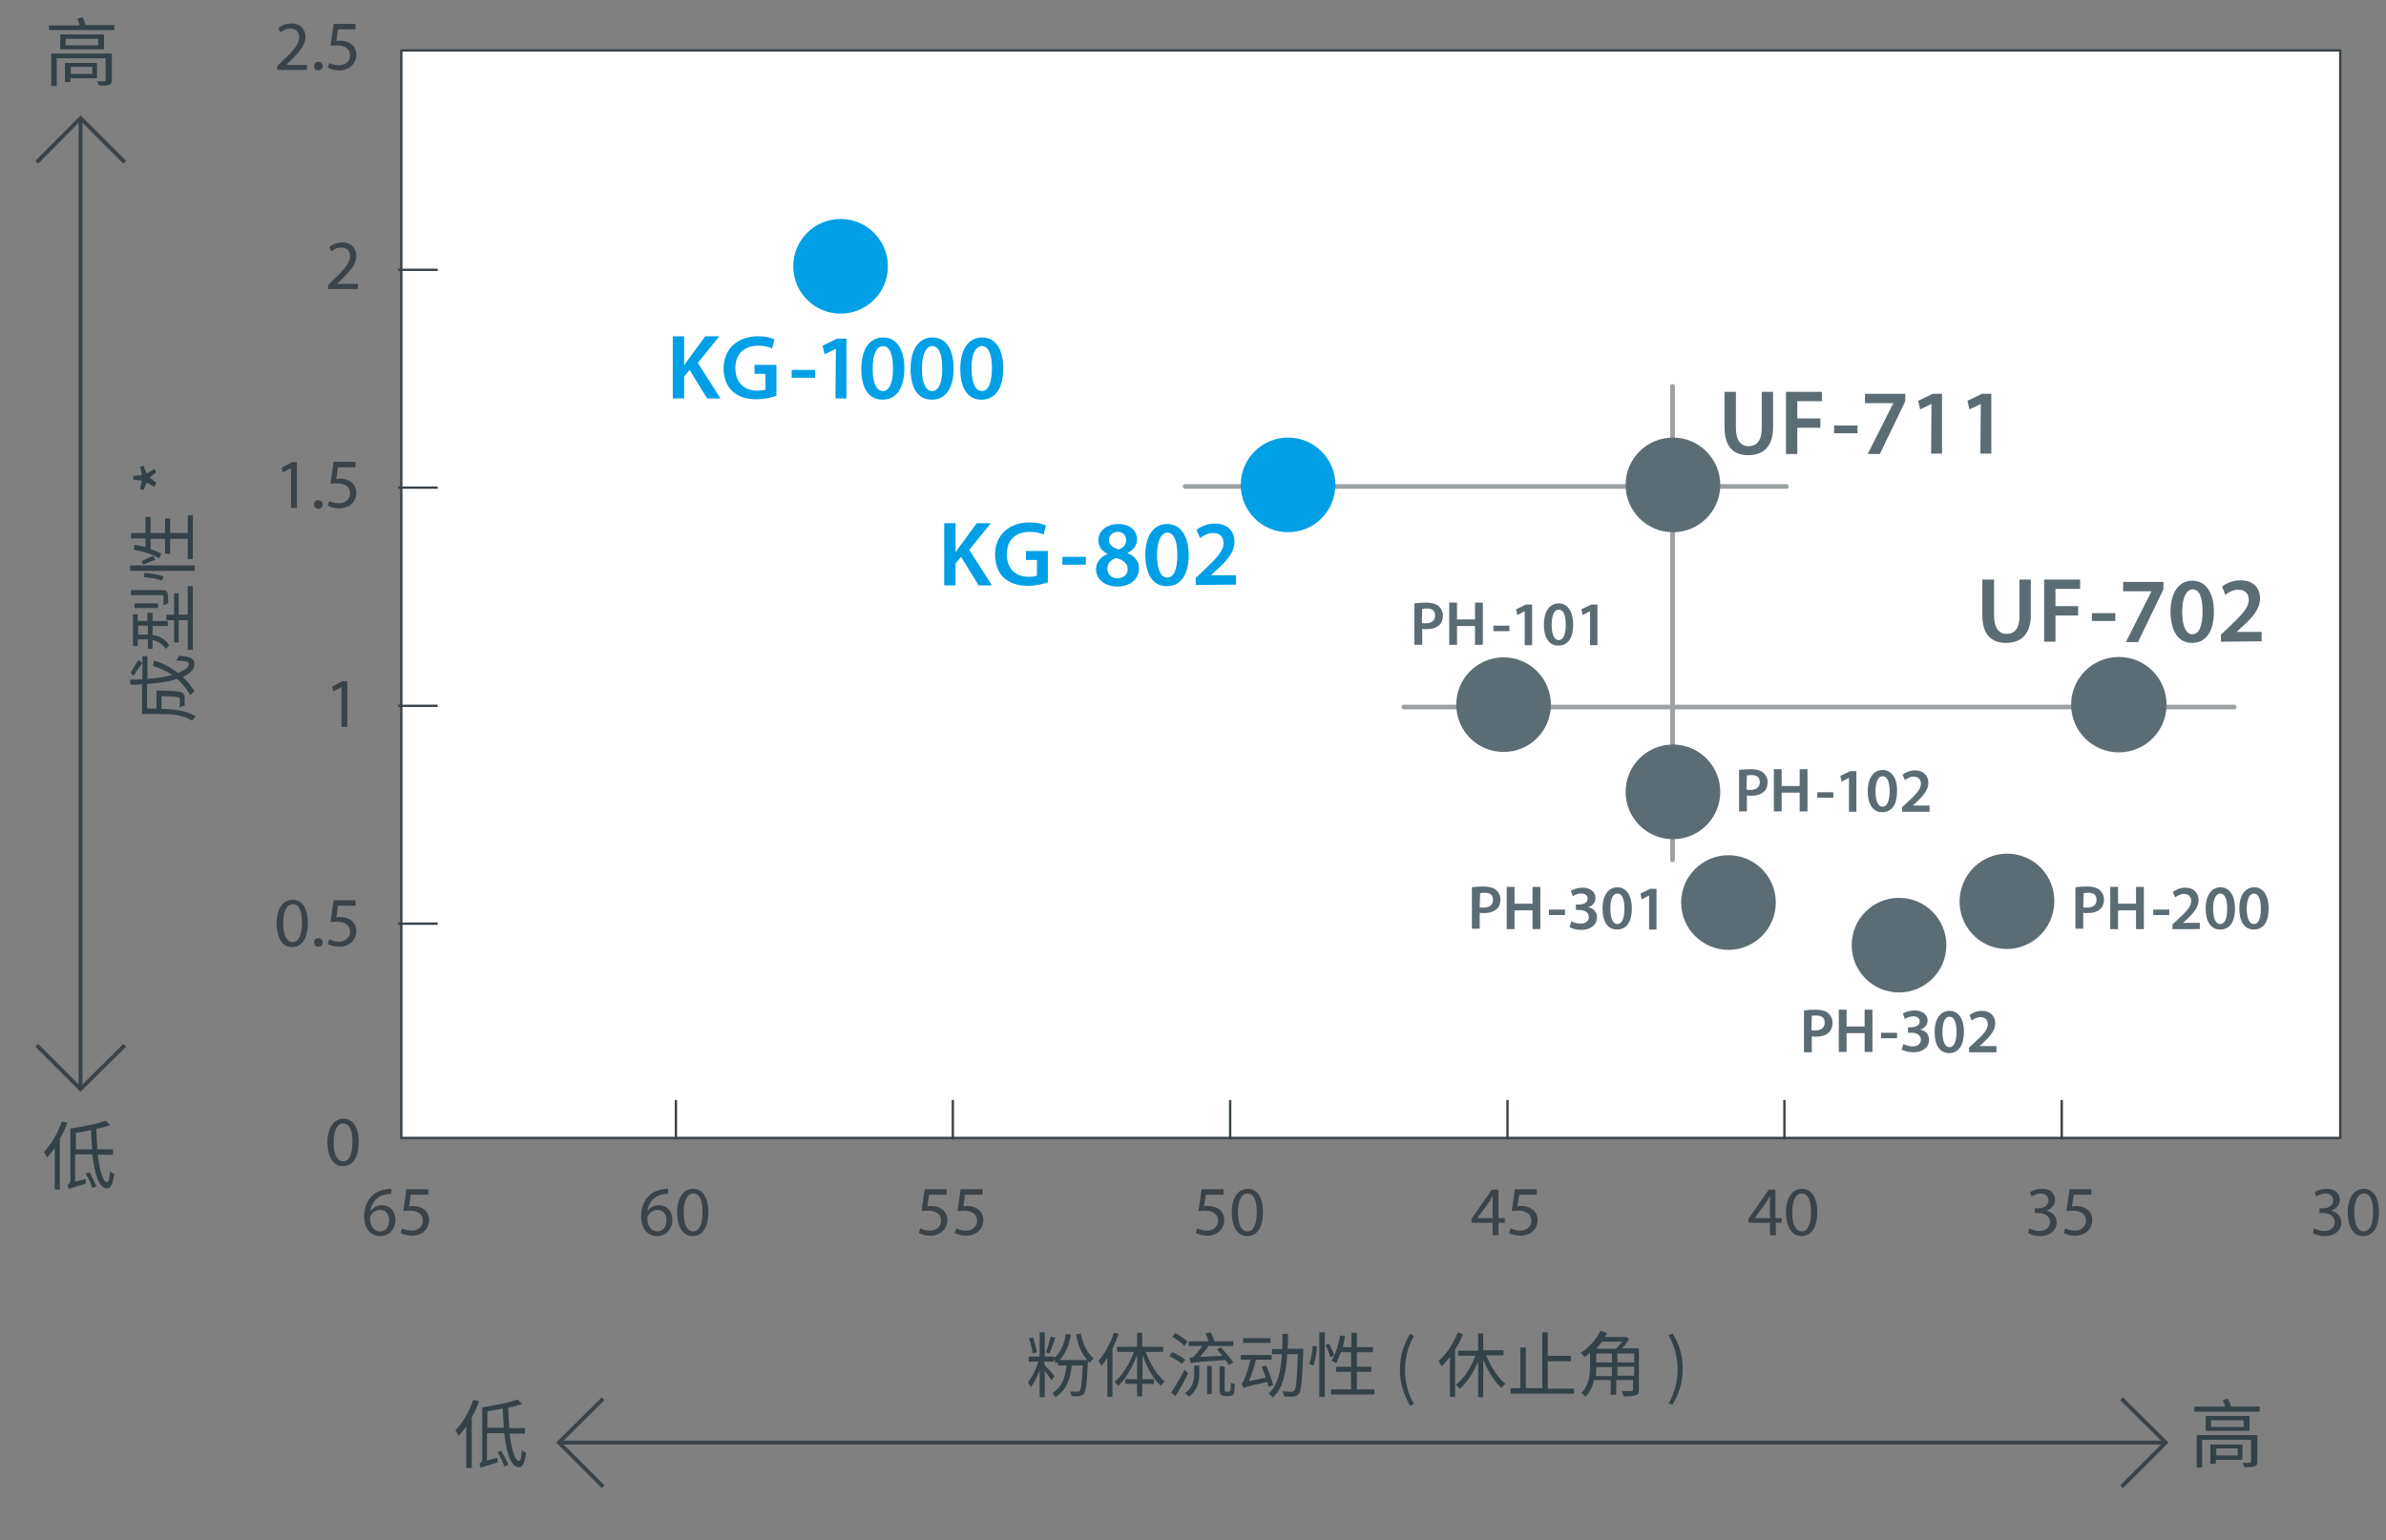 <?xml version="1.0" encoding="utf-8"?>
<!-- Generator: Adobe Illustrator 27.9.0, SVG Export Plug-In . SVG Version: 6.00 Build 0)  -->
<svg version="1.1" id="_レイヤー_2" xmlns="http://www.w3.org/2000/svg" xmlns:xlink="http://www.w3.org/1999/xlink" x="0px"
	 y="0px" viewBox="0 0 610 393.9" style="enable-background:new 0 0 610 393.9;" xml:space="preserve">
<rect x="0" y="0" width="610" height="393.9" fill="#808080" stroke="none"/>
<style type="text/css">
	.st0{fill:#FFFFFF;}
	.st1{fill:#3A434A;}
	.st2{fill:none;stroke:#3A434A;stroke-width:0.6;stroke-miterlimit:10;}
	.st3{fill:none;stroke:#3A434A;stroke-miterlimit:10;}
	.st4{fill:#5C6C74;}
	.st5{fill:#009FE6;}
	.st6{fill:none;stroke:#9CA1A4;stroke-width:1.2;stroke-linecap:round;stroke-miterlimit:10;stroke-dasharray:0,0,0,0,0,0;}
	.st7{fill:none;}
	.st8{enable-background:new    ;}
	.st9{fill:#334149;}
</style>
<g id="_レイヤー_2-2">
	<g id="_レイヤー_1-2">
		<rect x="102.6" y="12.9" class="st0" width="495.7" height="278.1"/>
		<g>
			<g>
				<path class="st1" d="M70.9,17.9v-1l1.2-1.2c3-2.8,4.3-4.4,4.4-6.1c0-1.2-0.6-2.3-2.3-2.3c-1.1,0-1.9,0.5-2.5,1l-0.5-1.1
					C72,6.5,73.2,6,74.5,6c2.5,0,3.6,1.7,3.6,3.4c0,2.2-1.6,3.9-4,6.3l-0.9,0.9l0,0h5.3v1.3H70.9L70.9,17.9z"/>
				<path class="st1" d="M80.3,16.9c0-0.7,0.4-1.1,1.1-1.1s1.1,0.5,1.1,1.1S82,18,81.4,18C80.7,18,80.3,17.6,80.3,16.9z"/>
				<path class="st1" d="M90.9,7.5h-4.5l-0.4,3c0.3,0,0.5-0.1,0.9-0.1c0.9,0,1.8,0.2,2.5,0.6c0.9,0.5,1.7,1.5,1.7,3
					c0,2.3-1.8,4-4.4,4c-1.3,0-2.4-0.4-2.9-0.7l0.4-1.2c0.5,0.3,1.4,0.6,2.5,0.6c1.5,0,2.8-1,2.8-2.5s-1-2.6-3.4-2.6
					c-0.7,0-1.2,0.1-1.6,0.1l0.8-5.6h5.6V7.5L90.9,7.5z"/>
				<path class="st1" d="M83.9,73.9v-1l1.2-1.2c3-2.8,4.3-4.4,4.4-6.1c0-1.2-0.6-2.3-2.3-2.3c-1.1,0-1.9,0.5-2.5,1l-0.5-1.1
					c0.8-0.7,2-1.2,3.3-1.2c2.5,0,3.6,1.7,3.6,3.4c0,2.2-1.6,3.9-4,6.3l-0.9,0.9l0,0h5.3v1.3L83.9,73.9L83.9,73.9z"/>
				<path class="st1" d="M74.4,119.7L74.4,119.7l-2.1,1.1l-0.3-1.2l2.6-1.4h1.3v11.7h-1.5V119.7L74.4,119.7z"/>
				<path class="st1" d="M80.3,129c0-0.7,0.4-1.1,1.1-1.1s1.1,0.5,1.1,1.1s-0.4,1.1-1.1,1.1C80.7,130.1,80.3,129.6,80.3,129z"/>
				<path class="st1" d="M90.9,119.5h-4.5l-0.4,3c0.3,0,0.5-0.1,0.9-0.1c0.9,0,1.8,0.2,2.5,0.6c0.9,0.5,1.7,1.5,1.7,3
					c0,2.3-1.8,4-4.4,4c-1.3,0-2.4-0.4-2.9-0.7l0.4-1.2c0.5,0.3,1.4,0.6,2.5,0.6c1.5,0,2.8-1,2.8-2.5s-1-2.6-3.4-2.6
					c-0.7,0-1.2,0.1-1.6,0.1l0.8-5.6h5.6V119.5L90.9,119.5z"/>
				<path class="st1" d="M87.3,175.7L87.3,175.7l-2.1,1.1l-0.3-1.2l2.6-1.4h1.3v11.7h-1.5V175.7L87.3,175.7z"/>
				<path class="st1" d="M78.7,236c0,4-1.5,6.2-4.1,6.2c-2.3,0-3.8-2.1-3.9-6c0-3.9,1.7-6.1,4.1-6.1S78.7,232.2,78.7,236z
					 M72.4,236.1c0,3,0.9,4.8,2.4,4.8c1.6,0,2.4-1.9,2.4-4.9s-0.7-4.8-2.4-4.8C73.4,231.3,72.4,232.9,72.4,236.1z"/>
				<path class="st1" d="M80.3,241c0-0.7,0.4-1.1,1.1-1.1s1.1,0.5,1.1,1.1s-0.4,1.1-1.1,1.1C80.7,242.1,80.3,241.6,80.3,241z"/>
				<path class="st1" d="M90.9,231.6h-4.5l-0.4,3c0.3,0,0.5-0.1,0.9-0.1c0.9,0,1.8,0.2,2.5,0.6c0.9,0.5,1.7,1.5,1.7,3
					c0,2.3-1.8,4-4.4,4c-1.3,0-2.4-0.4-2.9-0.7l0.4-1.2c0.5,0.3,1.4,0.6,2.5,0.6c1.5,0,2.8-1,2.8-2.5s-1-2.6-3.4-2.6
					c-0.7,0-1.2,0.1-1.6,0.1l0.8-5.6h5.6V231.6L90.9,231.6z"/>
				<path class="st1" d="M91.7,292c0,4-1.5,6.2-4.1,6.2c-2.3,0-3.8-2.1-3.9-6c0-3.9,1.7-6.1,4.1-6.1S91.7,288.3,91.7,292z
					 M85.3,292.2c0,3,0.9,4.8,2.4,4.8c1.6,0,2.4-1.9,2.4-4.9s-0.7-4.8-2.4-4.8C86.3,287.3,85.3,289,85.3,292.2z"/>
			</g>
			<g>
				<path class="st1" d="M100,305.3c-0.3,0-0.7,0-1.2,0.1c-2.5,0.4-3.8,2.2-4.1,4.2h0.1c0.6-0.7,1.5-1.4,2.8-1.4
					c2.1,0,3.5,1.5,3.5,3.8c0,2.1-1.5,4.1-3.9,4.1s-4.1-1.9-4.1-5c0-2.3,0.8-4.1,2-5.3c1-1,2.3-1.5,3.8-1.7c0.5-0.1,0.9-0.1,1.2-0.1
					L100,305.3L100,305.3z M99.5,312.1c0-1.7-0.9-2.7-2.4-2.7c-0.9,0-1.8,0.6-2.3,1.4c-0.1,0.2-0.2,0.4-0.2,0.7
					c0,1.9,0.9,3.4,2.6,3.4C98.6,314.9,99.5,313.7,99.5,312.1L99.5,312.1z"/>
				<path class="st1" d="M109.5,305.5H105l-0.4,3c0.3,0,0.5-0.1,0.9-0.1c0.9,0,1.8,0.2,2.5,0.6c0.9,0.5,1.7,1.5,1.7,3
					c0,2.3-1.8,4-4.4,4c-1.3,0-2.4-0.4-2.9-0.7l0.4-1.2c0.5,0.3,1.4,0.6,2.5,0.6c1.5,0,2.8-1,2.8-2.5s-1-2.6-3.4-2.6
					c-0.7,0-1.2,0.1-1.6,0.1l0.8-5.6h5.6V305.5L109.5,305.5z"/>
			</g>
			<g>
				<path class="st1" d="M170.8,305.3c-0.3,0-0.7,0-1.2,0.1c-2.5,0.4-3.8,2.2-4.1,4.2h0.1c0.6-0.7,1.5-1.4,2.8-1.4
					c2.1,0,3.5,1.5,3.5,3.8c0,2.1-1.5,4.1-3.9,4.1s-4.1-1.9-4.1-5c0-2.3,0.8-4.1,2-5.3c1-1,2.3-1.5,3.8-1.7c0.5-0.1,0.9-0.1,1.1-0.1
					L170.8,305.3L170.8,305.3z M170.4,312.1c0-1.7-0.9-2.7-2.4-2.7c-0.9,0-1.8,0.6-2.3,1.4c-0.1,0.2-0.2,0.4-0.2,0.7
					c0,1.9,0.9,3.4,2.6,3.4C169.5,314.9,170.4,313.7,170.4,312.1L170.4,312.1z"/>
				<path class="st1" d="M181.1,309.9c0,4-1.5,6.2-4.1,6.2c-2.3,0-3.8-2.1-3.9-6c0-3.9,1.7-6.1,4.1-6.1S181.1,306.2,181.1,309.9z
					 M174.8,310.1c0,3,0.9,4.8,2.4,4.8c1.6,0,2.4-1.9,2.4-4.9s-0.7-4.8-2.4-4.8C175.8,305.2,174.8,306.9,174.8,310.1z"/>
			</g>
			<g>
				<path class="st1" d="M242,305.5h-4.5l-0.4,3c0.3,0,0.5-0.1,0.9-0.1c0.9,0,1.8,0.2,2.5,0.6c0.9,0.5,1.7,1.5,1.7,3
					c0,2.3-1.8,4-4.4,4c-1.3,0-2.4-0.4-2.9-0.7l0.4-1.2c0.5,0.3,1.4,0.6,2.5,0.6c1.5,0,2.8-1,2.8-2.5s-1-2.6-3.4-2.6
					c-0.7,0-1.2,0.1-1.6,0.1l0.8-5.6h5.6L242,305.5L242,305.5z"/>
				<path class="st1" d="M251.2,305.5h-4.5l-0.4,3c0.3,0,0.5-0.1,0.9-0.1c0.9,0,1.8,0.2,2.5,0.6c0.9,0.5,1.7,1.5,1.7,3
					c0,2.3-1.8,4-4.4,4c-1.3,0-2.4-0.4-2.9-0.7l0.4-1.2c0.5,0.3,1.4,0.6,2.5,0.6c1.5,0,2.8-1,2.8-2.5s-1-2.6-3.4-2.6
					c-0.7,0-1.2,0.1-1.6,0.1l0.8-5.6h5.6L251.2,305.5L251.2,305.5z"/>
			</g>
			<g>
				<path class="st1" d="M312.8,305.5h-4.5l-0.5,3c0.3,0,0.5-0.1,1-0.1c0.9,0,1.8,0.2,2.5,0.6c0.9,0.5,1.7,1.5,1.7,3
					c0,2.3-1.8,4-4.4,4c-1.3,0-2.4-0.4-2.9-0.7l0.4-1.2c0.5,0.3,1.4,0.6,2.5,0.6c1.5,0,2.8-1,2.8-2.5s-1-2.6-3.4-2.6
					c-0.7,0-1.2,0.1-1.6,0.1l0.8-5.6h5.6V305.5L312.8,305.5z"/>
				<path class="st1" d="M322.9,309.9c0,4-1.5,6.2-4.1,6.2c-2.3,0-3.8-2.1-3.9-6c0-3.9,1.7-6.1,4.1-6.1S322.9,306.2,322.9,309.9z
					 M316.5,310.1c0,3,0.9,4.8,2.4,4.8c1.6,0,2.4-1.9,2.4-4.9s-0.7-4.8-2.4-4.8C317.5,305.2,316.5,306.9,316.5,310.1L316.5,310.1z"
					/>
			</g>
			<g>
				<path class="st1" d="M381.6,315.9v-3.2h-5.4v-1l5.2-7.5h1.7v7.3h1.6v1.2h-1.6v3.2H381.6L381.6,315.9z M381.6,311.5v-3.9
					c0-0.6,0-1.2,0-1.8l0,0c-0.4,0.7-0.6,1.2-1,1.7l-2.9,4l0,0L381.6,311.5L381.6,311.5z"/>
				<path class="st1" d="M392.9,305.5h-4.5l-0.5,3c0.3,0,0.5-0.1,1-0.1c0.9,0,1.8,0.2,2.5,0.6c0.9,0.5,1.7,1.5,1.7,3
					c0,2.3-1.8,4-4.4,4c-1.3,0-2.4-0.4-2.9-0.7l0.4-1.2c0.5,0.3,1.4,0.6,2.5,0.6c1.5,0,2.8-1,2.8-2.5s-1-2.6-3.4-2.6
					c-0.7,0-1.2,0.1-1.6,0.1l0.8-5.6h5.6V305.5L392.9,305.5z"/>
			</g>
			<g>
				<path class="st1" d="M452.5,315.9v-3.2H447v-1l5.2-7.5h1.7v7.3h1.6v1.2H454v3.2H452.5L452.5,315.9z M452.5,311.5v-3.9
					c0-0.6,0-1.2,0-1.8l0,0c-0.4,0.7-0.6,1.2-1,1.7l-2.9,4l0,0L452.5,311.5L452.5,311.5z"/>
				<path class="st1" d="M464.6,309.9c0,4-1.5,6.2-4.1,6.2c-2.3,0-3.8-2.1-3.9-6c0-3.9,1.7-6.1,4.1-6.1S464.6,306.2,464.6,309.9z
					 M458.2,310.1c0,3,0.9,4.8,2.4,4.8c1.6,0,2.4-1.9,2.4-4.9s-0.7-4.8-2.4-4.8C459.2,305.2,458.2,306.9,458.2,310.1z"/>
			</g>
			<g>
				<path class="st1" d="M518.8,314.1c0.5,0.3,1.5,0.7,2.6,0.7c2,0,2.7-1.3,2.7-2.3c0-1.6-1.5-2.3-3-2.3h-0.9V309h0.9
					c1.2,0,2.6-0.6,2.6-2c0-0.9-0.6-1.8-2-1.8c-0.9,0-1.8,0.4-2.3,0.8l-0.4-1.1c0.6-0.5,1.8-0.9,3.1-0.9c2.3,0,3.3,1.4,3.3,2.8
					c0,1.2-0.7,2.2-2.2,2.8l0,0c1.4,0.3,2.6,1.4,2.6,3c0,1.9-1.5,3.5-4.3,3.5c-1.3,0-2.5-0.4-3-0.8L518.8,314.1L518.8,314.1z"/>
				<path class="st1" d="M534.7,305.5h-4.5l-0.5,3c0.3,0,0.5-0.1,1-0.1c0.9,0,1.8,0.2,2.5,0.6c0.9,0.5,1.7,1.5,1.7,3
					c0,2.3-1.8,4-4.4,4c-1.3,0-2.4-0.4-2.9-0.7l0.4-1.2c0.5,0.3,1.4,0.6,2.5,0.6c1.5,0,2.8-1,2.8-2.5s-1-2.6-3.4-2.6
					c-0.7,0-1.2,0.1-1.6,0.1l0.8-5.6h5.6L534.7,305.5L534.7,305.5z"/>
			</g>
			<g>
				<path class="st1" d="M591.6,314.1c0.5,0.3,1.5,0.7,2.6,0.7c2,0,2.7-1.3,2.7-2.3c0-1.6-1.5-2.3-3-2.3H593V309h0.9
					c1.2,0,2.6-0.6,2.6-2c0-0.9-0.6-1.8-2-1.8c-0.9,0-1.8,0.4-2.3,0.8l-0.4-1.1c0.6-0.5,1.8-0.9,3.1-0.9c2.3,0,3.3,1.4,3.3,2.8
					c0,1.2-0.7,2.2-2.2,2.8l0,0c1.4,0.3,2.6,1.4,2.6,3c0,1.9-1.5,3.5-4.3,3.5c-1.3,0-2.5-0.4-3-0.8L591.6,314.1L591.6,314.1z"/>
				<path class="st1" d="M608.2,309.9c0,4-1.5,6.2-4.1,6.2c-2.3,0-3.8-2.1-3.9-6c0-3.9,1.7-6.1,4.1-6.1S608.2,306.2,608.2,309.9z
					 M601.9,310.1c0,3,0.9,4.8,2.4,4.8c1.6,0,2.4-1.9,2.4-4.9s-0.7-4.8-2.4-4.8C602.9,305.2,601.9,306.9,601.9,310.1z"/>
			</g>
		</g>
		<line class="st2" x1="101.8" y1="69" x2="111.9" y2="69"/>
		<line class="st2" x1="101.8" y1="124.7" x2="111.9" y2="124.7"/>
		<line class="st2" x1="101.8" y1="180.5" x2="111.9" y2="180.5"/>
		<line class="st2" x1="101.8" y1="236.2" x2="111.9" y2="236.2"/>
		<line class="st2" x1="172.8" y1="291.4" x2="172.8" y2="281.3"/>
		<line class="st2" x1="243.6" y1="291.4" x2="243.6" y2="281.3"/>
		<line class="st2" x1="314.5" y1="291.4" x2="314.5" y2="281.3"/>
		<line class="st2" x1="385.4" y1="291.4" x2="385.4" y2="281.3"/>
		<line class="st2" x1="456.2" y1="291.4" x2="456.2" y2="281.3"/>
		<line class="st2" x1="527.1" y1="291.4" x2="527.1" y2="281.3"/>
		<polyline class="st3" points="154.2,380.2 142.9,368.9 154.2,357.7 		"/>
		<polyline class="st3" points="542.4,380.2 553.7,368.9 542.4,357.7 		"/>
		<line class="st3" x1="143.1" y1="368.9" x2="553.1" y2="368.9"/>
		<polyline class="st3" points="31.9,267.3 20.6,278.5 9.4,267.3 		"/>
		<polyline class="st3" points="31.9,41.5 20.6,30.2 9.4,41.5 		"/>
		<line class="st3" x1="20.6" y1="278.3" x2="20.6" y2="30.8"/>
		<g>
			<path class="st4" d="M361.6,154.3c0.7-0.1,1.7-0.2,3-0.2c1.4,0,2.5,0.3,3.2,0.9c0.6,0.5,1.1,1.4,1.1,2.4s-0.3,1.9-0.9,2.4
				c-0.8,0.8-2,1.1-3.4,1.1c-0.4,0-0.7,0-1-0.1v4.1h-2L361.6,154.3L361.6,154.3z M363.5,159.3c0.2,0.1,0.6,0.1,1,0.1
				c1.5,0,2.4-0.7,2.4-2s-0.8-1.8-2.2-1.8c-0.5,0-0.9,0.1-1.1,0.1L363.5,159.3L363.5,159.3z"/>
			<path class="st4" d="M372.5,154.1v4.3h4.6v-4.3h2v10.8h-2v-4.8h-4.6v4.8h-2v-10.8H372.5z"/>
			<path class="st4" d="M385.9,160v1.4h-4.1V160H385.9z"/>
			<path class="st4" d="M389.8,156.3L389.8,156.3l-1.9,1l-0.3-1.5l2.5-1.2h1.6V165h-1.9L389.8,156.3L389.8,156.3z"/>
			<path class="st4" d="M402.2,159.7c0,3.4-1.3,5.4-3.8,5.4s-3.7-2.2-3.7-5.4s1.4-5.4,3.8-5.4S402.2,156.6,402.2,159.7L402.2,159.7z
				 M396.7,159.8c0,2.5,0.7,3.9,1.8,3.9c1.1,0,1.8-1.4,1.8-3.9s-0.6-3.9-1.8-3.9C397.4,155.9,396.7,157.2,396.7,159.8z"/>
			<path class="st4" d="M406.5,156.3L406.5,156.3l-1.9,1l-0.3-1.5l2.5-1.2h1.6V165h-1.9L406.5,156.3L406.5,156.3z"/>
		</g>
		<g>
			<path class="st5" d="M172,86h2.9v7.3h0.1c0.4-0.6,0.8-1.2,1.2-1.7l4.1-5.6h3.6l-5.5,6.8l5.8,9.1h-3.4l-4.5-7.3l-1.4,1.7v5.6H172
				V86L172,86z"/>
			<path class="st5" d="M198.5,101.2c-1,0.4-3,0.9-5.1,0.9c-2.7,0-4.7-0.7-6.2-2.1c-1.4-1.3-2.2-3.4-2.2-5.8c0-5,3.6-8.2,8.8-8.2
				c2,0,3.5,0.4,4.2,0.8l-0.6,2.3c-0.9-0.4-1.9-0.7-3.6-0.7c-3.4,0-5.8,2-5.8,5.7s2.2,5.8,5.5,5.8c1,0,1.8-0.1,2.2-0.3v-4h-2.8v-2.3
				h5.6L198.5,101.2L198.5,101.2z"/>
			<path class="st5" d="M208.4,94.6v2h-6v-2H208.4z"/>
			<path class="st5" d="M213.7,89.2L213.7,89.2l-2.9,1.4l-0.5-2.2l3.7-1.8h2.4v15.3h-2.8L213.7,89.2L213.7,89.2z"/>
			<path class="st5" d="M231.2,94.2c0,4.9-1.9,8-5.6,8s-5.4-3.2-5.4-7.9c0-4.8,2-8,5.6-8S231.2,89.6,231.2,94.2L231.2,94.2z
				 M223.1,94.3c0,3.7,1,5.7,2.6,5.7c1.7,0,2.6-2.1,2.6-5.8s-0.9-5.7-2.6-5.7C224.1,88.6,223.1,90.5,223.1,94.3z"/>
			<path class="st5" d="M243.8,94.2c0,4.9-1.9,8-5.6,8s-5.4-3.2-5.4-7.9c0-4.8,2-8,5.6-8S243.8,89.6,243.8,94.2L243.8,94.2z
				 M235.7,94.3c0,3.7,1,5.7,2.6,5.7c1.7,0,2.6-2.1,2.6-5.8s-0.9-5.7-2.6-5.7C236.8,88.6,235.7,90.5,235.7,94.3z"/>
			<path class="st5" d="M256.5,94.2c0,4.9-1.9,8-5.6,8s-5.4-3.2-5.4-7.9c0-4.8,2-8,5.6-8S256.5,89.6,256.5,94.2L256.5,94.2z
				 M248.4,94.3c0,3.7,1,5.7,2.6,5.7c1.7,0,2.6-2.1,2.6-5.8s-0.9-5.7-2.6-5.7C249.4,88.6,248.3,90.5,248.4,94.3z"/>
		</g>
		<g>
			<path class="st4" d="M443.8,100.2v9.3c0,3.1,1.3,4.6,3.2,4.6c2.1,0,3.4-1.4,3.4-4.6v-9.3h2.9v9.1c0,4.9-2.5,7.1-6.3,7.1
				s-6.1-2.1-6.1-7.1v-9.1H443.8z"/>
			<path class="st4" d="M456.6,100.2h9.2v2.4h-6.3v4.4h5.9v2.4h-5.9v6.7h-2.9L456.6,100.2L456.6,100.2z"/>
			<path class="st4" d="M474.9,108.8v2h-6v-2H474.9z"/>
			<path class="st4" d="M487.1,100.7v1.9l-6.5,13.5h-3.1l6.5-12.9v-0.1h-7.2v-2.4H487.1L487.1,100.7z"/>
			<path class="st4" d="M493.8,103.3L493.8,103.3l-2.9,1.4l-0.5-2.2l3.7-1.8h2.4V116h-2.8L493.8,103.3L493.8,103.3z"/>
			<path class="st4" d="M506.4,103.3L506.4,103.3l-2.9,1.4l-0.5-2.2l3.7-1.8h2.4V116h-2.8L506.4,103.3L506.4,103.3z"/>
		</g>
		<g>
			<path class="st4" d="M509.8,148.2v9.3c0,3.1,1.3,4.6,3.2,4.6c2.1,0,3.3-1.4,3.3-4.6v-9.3h2.9v9.1c0,4.9-2.5,7.1-6.3,7.1
				s-6.1-2.1-6.1-7.1v-9.1H509.8L509.8,148.2z"/>
			<path class="st4" d="M522.6,148.2h9.2v2.4h-6.3v4.4h5.8v2.4h-5.8v6.7h-2.9V148.2L522.6,148.2z"/>
			<path class="st4" d="M540.8,156.8v2h-6v-2H540.8z"/>
			<path class="st4" d="M553.1,148.8v1.9l-6.5,13.5h-3.1l6.5-12.9v-0.1h-7.2v-2.4H553.1L553.1,148.8z"/>
			<path class="st4" d="M566,156.4c0,4.9-1.9,8-5.6,8s-5.4-3.2-5.5-7.9c0-4.8,2-8,5.6-8S566,151.8,566,156.4L566,156.4z
				 M557.9,156.5c0,3.7,1,5.7,2.6,5.7c1.7,0,2.6-2.1,2.6-5.8s-0.8-5.7-2.6-5.7C559,150.8,557.9,152.7,557.9,156.5z"/>
			<path class="st4" d="M567.8,164.1v-1.8l1.8-1.7c3.6-3.4,5.3-5.2,5.3-7.2c0-1.4-0.7-2.6-2.7-2.6c-1.3,0-2.5,0.7-3.3,1.3l-0.8-2.1
				c1.1-0.9,2.8-1.6,4.7-1.6c3.4,0,5,2.1,5,4.6c0,2.7-1.9,4.9-4.6,7.3l-1.3,1.2v0.1h6.3v2.4L567.8,164.1L567.8,164.1z"/>
		</g>
		<g>
			<path class="st4" d="M530.6,226.9c0.7-0.1,1.7-0.2,3-0.2c1.4,0,2.5,0.3,3.2,0.9c0.6,0.5,1.1,1.4,1.1,2.4s-0.3,1.9-0.9,2.4
				c-0.8,0.8-2,1.1-3.4,1.1c-0.4,0-0.7,0-1-0.1v4.1h-2L530.6,226.9L530.6,226.9z M532.6,232c0.2,0.1,0.6,0.1,1,0.1
				c1.5,0,2.4-0.7,2.4-2s-0.8-1.8-2.2-1.8c-0.5,0-0.9,0.1-1.1,0.1L532.6,232L532.6,232z"/>
			<path class="st4" d="M541.5,226.8v4.3h4.6v-4.3h2v10.8h-2v-4.8h-4.6v4.8h-2v-10.8H541.5z"/>
			<path class="st4" d="M554.6,232.6v1.4h-4.1v-1.4H554.6z"/>
			<path class="st4" d="M555.4,237.6v-1.2l1.2-1.1c2.5-2.3,3.6-3.5,3.6-4.9c0-0.9-0.5-1.8-1.9-1.8c-0.9,0-1.7,0.5-2.2,0.9l-0.6-1.4
				c0.8-0.6,1.9-1.1,3.2-1.1c2.3,0,3.4,1.5,3.4,3.2c0,1.8-1.3,3.3-3.1,5l-0.9,0.8l0,0h4.3v1.6H555.4L555.4,237.6z"/>
			<path class="st4" d="M571.4,232.3c0,3.4-1.3,5.4-3.8,5.4s-3.7-2.2-3.7-5.4s1.4-5.4,3.8-5.4S571.4,229.2,571.4,232.3L571.4,232.3z
				 M565.8,232.4c0,2.5,0.7,3.9,1.8,3.9c1.2,0,1.8-1.4,1.8-3.9s-0.6-3.9-1.8-3.9C566.6,228.5,565.8,229.8,565.8,232.4z"/>
			<path class="st4" d="M580,232.3c0,3.4-1.3,5.4-3.8,5.4s-3.7-2.2-3.7-5.4s1.4-5.4,3.8-5.4S580,229.2,580,232.3L580,232.3z
				 M574.4,232.4c0,2.5,0.7,3.9,1.8,3.9c1.2,0,1.8-1.4,1.8-3.9s-0.6-3.9-1.8-3.9C575.2,228.5,574.4,229.8,574.4,232.4z"/>
		</g>
		<g>
			<path class="st4" d="M376.3,226.9c0.7-0.1,1.7-0.2,3-0.2c1.4,0,2.5,0.3,3.2,0.9c0.6,0.5,1.1,1.4,1.1,2.4s-0.3,1.9-0.9,2.4
				c-0.8,0.8-2,1.1-3.4,1.1c-0.4,0-0.7,0-1-0.1v4.1h-2L376.3,226.9L376.3,226.9z M378.3,232c0.2,0.1,0.6,0.1,1,0.1
				c1.5,0,2.4-0.7,2.4-2s-0.8-1.8-2.2-1.8c-0.5,0-0.9,0.1-1.1,0.1L378.3,232L378.3,232z"/>
			<path class="st4" d="M387.2,226.8v4.3h4.6v-4.3h2v10.8h-2v-4.8h-4.6v4.8h-2v-10.8H387.2z"/>
			<path class="st4" d="M400.1,232.6v1.4H396v-1.4H400.1z"/>
			<path class="st4" d="M401.7,235.6c0.4,0.2,1.4,0.6,2.4,0.6c1.5,0,2.1-0.9,2.1-1.7c0-1.2-1.1-1.8-2.4-1.8h-0.9v-1.4h0.9
				c0.9,0,2.1-0.4,2.1-1.5c0-0.7-0.5-1.3-1.7-1.3c-0.9,0-1.7,0.4-2.1,0.7l-0.5-1.4c0.6-0.4,1.8-0.8,3-0.8c2.1,0,3.3,1.2,3.3,2.6
				c0,1.1-0.6,2-1.9,2.4l0,0c1.3,0.2,2.3,1.2,2.3,2.6c0,1.8-1.5,3.2-4.1,3.2c-1.3,0-2.4-0.4-2.9-0.7L401.7,235.6L401.7,235.6z"/>
			<path class="st4" d="M417.2,232.3c0,3.4-1.3,5.4-3.8,5.4s-3.7-2.2-3.7-5.4s1.4-5.4,3.8-5.4S417.2,229.2,417.2,232.3L417.2,232.3z
				 M411.7,232.4c0,2.5,0.7,3.9,1.8,3.9c1.1,0,1.8-1.4,1.8-3.9s-0.6-3.9-1.8-3.9C412.4,228.5,411.7,229.8,411.7,232.4z"/>
			<path class="st4" d="M421.6,229L421.6,229l-1.9,1l-0.3-1.5l2.5-1.2h1.6v10.4h-1.9L421.6,229L421.6,229z"/>
		</g>
		<g>
			<path class="st4" d="M461.2,258.4c0.7-0.1,1.7-0.2,3-0.2c1.4,0,2.5,0.3,3.2,0.9c0.6,0.5,1.1,1.4,1.1,2.4s-0.3,1.9-0.9,2.5
				c-0.8,0.8-2,1.1-3.4,1.1c-0.4,0-0.7,0-1-0.1v4.1h-2L461.2,258.4L461.2,258.4z M463.1,263.4c0.2,0.1,0.6,0.1,1,0.1
				c1.5,0,2.4-0.7,2.4-2s-0.8-1.8-2.2-1.8c-0.5,0-0.9,0-1.1,0.1L463.1,263.4L463.1,263.4z"/>
			<path class="st4" d="M472.1,258.2v4.3h4.6v-4.3h2V269h-2v-4.8h-4.6v4.8h-2v-10.8H472.1z"/>
			<path class="st4" d="M485,264.1v1.4h-4.1v-1.4H485z"/>
			<path class="st4" d="M486.6,267c0.4,0.2,1.4,0.6,2.4,0.6c1.5,0,2.1-0.9,2.1-1.7c0-1.2-1.1-1.8-2.4-1.8h-0.9v-1.4h0.9
				c0.9,0,2.1-0.4,2.1-1.5c0-0.7-0.5-1.3-1.7-1.3c-0.9,0-1.7,0.4-2.1,0.7l-0.5-1.4c0.6-0.4,1.8-0.8,3-0.8c2.1,0,3.3,1.2,3.3,2.5
				c0,1.1-0.6,2-1.9,2.4l0,0c1.3,0.2,2.3,1.2,2.3,2.6c0,1.8-1.5,3.2-4.1,3.2c-1.3,0-2.4-0.4-2.9-0.7L486.6,267L486.6,267z"/>
			<path class="st4" d="M502.1,263.8c0,3.4-1.3,5.5-3.8,5.5s-3.7-2.2-3.7-5.4c0-3.2,1.4-5.4,3.8-5.4S502.1,260.7,502.1,263.8
				L502.1,263.8z M496.6,263.9c0,2.5,0.7,3.9,1.8,3.9c1.1,0,1.8-1.4,1.8-3.9s-0.6-3.9-1.8-3.9C497.3,260,496.6,261.3,496.6,263.9z"
				/>
			<path class="st4" d="M503.4,269.1v-1.2l1.2-1.1c2.5-2.3,3.6-3.5,3.6-4.9c0-0.9-0.5-1.8-1.9-1.8c-0.9,0-1.7,0.5-2.2,0.9l-0.6-1.4
				c0.8-0.6,1.9-1.1,3.2-1.1c2.3,0,3.4,1.5,3.4,3.2c0,1.8-1.3,3.3-3.1,5l-0.9,0.8l0,0h4.3v1.6H503.4L503.4,269.1z"/>
		</g>
		<g>
			<path class="st4" d="M444.6,196.9c0.7-0.1,1.7-0.2,3-0.2c1.4,0,2.5,0.3,3.2,0.9c0.6,0.5,1.1,1.4,1.1,2.4s-0.3,1.9-0.9,2.4
				c-0.8,0.8-2,1.1-3.4,1.1c-0.4,0-0.7,0-1-0.1v4.1h-2L444.6,196.9L444.6,196.9z M446.5,201.9c0.2,0.1,0.6,0.1,1,0.1
				c1.5,0,2.4-0.7,2.4-2s-0.8-1.8-2.2-1.8c-0.5,0-0.9,0.1-1.1,0.1L446.5,201.9L446.5,201.9z"/>
			<path class="st4" d="M455.5,196.7v4.3h4.6v-4.3h2v10.8h-2v-4.8h-4.6v4.8h-2v-10.8H455.5z"/>
			<path class="st4" d="M468.7,202.6v1.4h-4.1v-1.4H468.7z"/>
			<path class="st4" d="M472.7,198.9L472.7,198.9l-1.9,1l-0.3-1.5l2.5-1.2h1.6v10.4h-1.9L472.7,198.9L472.7,198.9z"/>
			<path class="st4" d="M485,202.3c0,3.4-1.3,5.4-3.8,5.4s-3.7-2.2-3.7-5.4s1.4-5.4,3.8-5.4S485.1,199.2,485,202.3L485,202.3z
				 M479.5,202.4c0,2.5,0.7,3.9,1.8,3.9c1.1,0,1.8-1.4,1.8-3.9s-0.6-3.9-1.8-3.9C480.2,198.5,479.5,199.8,479.5,202.4z"/>
			<path class="st4" d="M486.3,207.6v-1.2l1.2-1.1c2.5-2.3,3.6-3.5,3.6-4.9c0-0.9-0.5-1.8-1.9-1.8c-0.9,0-1.7,0.5-2.2,0.9l-0.6-1.4
				c0.8-0.6,1.9-1.1,3.2-1.1c2.3,0,3.4,1.5,3.4,3.2c0,1.8-1.3,3.3-3.1,5L489,206l0,0h4.3v1.6H486.3L486.3,207.6z"/>
		</g>
		<g>
			<path class="st5" d="M241.4,133.8h2.9v7.3h0.1c0.4-0.6,0.8-1.2,1.2-1.7l4.1-5.6h3.6l-5.5,6.8l5.8,9.1h-3.4l-4.5-7.3l-1.4,1.7v5.6
				h-2.9L241.4,133.8L241.4,133.8z"/>
			<path class="st5" d="M267.9,148.9c-1,0.4-3,0.9-5.1,0.9c-2.7,0-4.7-0.7-6.2-2.1c-1.4-1.3-2.2-3.4-2.2-5.9c0-5,3.6-8.2,8.8-8.2
				c2,0,3.5,0.4,4.2,0.8l-0.6,2.3c-0.9-0.4-1.9-0.7-3.6-0.7c-3.4,0-5.8,2-5.8,5.7s2.2,5.8,5.5,5.8c1,0,1.8-0.1,2.2-0.3v-4h-2.8v-2.3
				h5.6L267.9,148.9L267.9,148.9z"/>
			<path class="st5" d="M277.6,142.4v2h-6v-2H277.6z"/>
			<path class="st5" d="M280.2,145.7c0-1.9,1.1-3.2,2.9-4v-0.1c-1.6-0.8-2.3-2.1-2.3-3.4c0-2.5,2.2-4.2,5.1-4.2c3.3,0,4.8,2,4.8,3.9
				c0,1.3-0.7,2.6-2.4,3.5v0.1c1.7,0.6,2.9,2,2.9,3.9c0,2.7-2.3,4.6-5.6,4.6C282.1,149.9,280.3,147.9,280.2,145.7L280.2,145.7z
				 M288.3,145.6c0-1.6-1.2-2.4-2.9-2.9c-1.4,0.4-2.3,1.4-2.3,2.7s0.9,2.5,2.6,2.5C287.3,147.8,288.3,146.9,288.3,145.6L288.3,145.6
				z M283.5,138.1c0,1.2,1,2,2.5,2.4c1-0.3,1.9-1.1,1.9-2.3c0-1.1-0.6-2.2-2.2-2.2C284.3,136.1,283.5,137,283.5,138.1L283.5,138.1z"
				/>
			<path class="st5" d="M303.9,141.9c0,4.9-1.9,8-5.6,8s-5.4-3.2-5.5-7.9c0-4.8,2-8,5.6-8S303.9,137.4,303.9,141.9L303.9,141.9z
				 M295.8,142c0,3.7,1,5.7,2.6,5.7c1.7,0,2.6-2.1,2.6-5.8s-0.9-5.7-2.6-5.7C296.9,136.3,295.8,138.2,295.8,142z"/>
			<path class="st5" d="M305.7,149.6v-1.8l1.8-1.7c3.6-3.4,5.3-5.2,5.3-7.2c0-1.4-0.7-2.6-2.7-2.6c-1.3,0-2.5,0.7-3.3,1.3l-0.9-2.1
				c1.1-0.9,2.8-1.6,4.7-1.6c3.4,0,5,2.1,5,4.6c0,2.7-1.9,4.9-4.6,7.3l-1.3,1.2v0.1h6.3v2.4L305.7,149.6L305.7,149.6z"/>
		</g>
		<circle class="st5" cx="214.9" cy="68.1" r="12.1"/>
		<circle class="st4" cx="441.9" cy="230.8" r="12.1"/>
		<circle class="st4" cx="485.5" cy="241.7" r="12.1"/>
		
			<ellipse transform="matrix(0.316 -0.949 0.949 0.316 131.994 644.617)" class="st4" cx="513.2" cy="230.7" rx="12.2" ry="12.1"/>
		<line class="st6" x1="303" y1="124.4" x2="456.7" y2="124.4"/>
		<line class="st6" x1="427.6" y1="219.9" x2="427.6" y2="98.8"/>
		<line class="st6" x1="358.9" y1="180.8" x2="571.2" y2="180.8"/>
		<circle class="st5" cx="329.3" cy="124" r="12.1"/>
		<circle class="st4" cx="427.7" cy="124" r="12.1"/>
		<circle class="st4" cx="541.7" cy="180.2" r="12.2"/>
		<circle class="st4" cx="384.4" cy="180.2" r="12.1"/>
		<circle class="st4" cx="427.7" cy="202.5" r="12.1"/>
		<rect x="102.6" y="12.9" class="st2" width="495.7" height="278.1"/>
		<rect y="0" class="st7" width="610" height="382"/>
		<g class="st8">
			<path class="st9" d="M21.1,4.4c0.3,0.6,0.6,1.4,0.8,2h7.3v1.3H12.5V6.5h7.9l-0.6-1.7L21.1,4.4z M28.6,13.7v6.8
				c0,0.7-0.2,1-0.7,1.2c-0.5,0.2-1.3,0.2-2.6,0.2c-0.1-0.3-0.3-0.8-0.5-1.1c0.8,0,1.7,0,1.9,0c0.2,0,0.3-0.1,0.3-0.3v-5.6H14.5v7.1
				h-1.4v-8.3H28.6z M26.6,8.8v3.8H15.4V8.8H26.6z M24.8,16.1V20h-6.8v1h-1.4v-4.9H24.8z M16.8,11.6h8.3V9.9h-8.3V11.6z M18.1,18.9
				h5.5v-1.8h-5.5V18.9z"/>
		</g>
		<g class="st8">
			<path class="st9" d="M17.2,287.1c-0.5,1.4-1.1,2.8-1.9,4.1v13H14v-10.7c-0.6,1-1.3,1.8-2,2.5c-0.1-0.3-0.5-1.1-0.8-1.4
				c1.9-1.9,3.6-4.9,4.6-7.8L17.2,287.1z M17.2,303c0.3-0.1,0.8-0.4,0.8-1.2l0-13.2l0,0c3.2-0.5,6.9-1.2,9-2l1.2,1.1
				c-1,0.4-2.3,0.7-3.6,1c0.1,1.8,0.2,3.6,0.3,5.2h4v1.4h-3.9c0.5,4.1,1.3,7,2.4,7c0.4,0,0.6-1,0.7-2.8c0.2,0.3,0.8,0.6,1.1,0.7
				c-0.4,2.9-1,3.7-1.8,3.7c-2.1,0-3.2-3.6-3.8-8.7h-4.4v7l2.7-0.7c0,0.4,0,0.9,0,1.2c-3.5,1-4,1.2-4.3,1.4
				C17.6,303.9,17.4,303.3,17.2,303z M23.3,289c-1.3,0.3-2.6,0.5-3.9,0.7v4.2h4.2C23.4,292.4,23.3,290.7,23.3,289z M22.9,299.8
				c0.6,1.1,1.4,2.7,1.8,3.6l-1.1,0.4c-0.3-1-1-2.5-1.7-3.7L22.9,299.8z"/>
		</g>
		<g class="st8">
			<path class="st9" d="M265.8,346.9v-6.2h1.3v6.2h2.4v0.4c1.6-1.4,2.6-3.5,3-6.2l1.3,0.2c-0.5,2.7-1.4,4.9-2.9,6.5h7.2
				c0,0,0,0.4,0,0.6c-0.2,5.4-0.5,7.4-1,8c-0.3,0.4-0.6,0.5-1.2,0.6c-0.4,0.1-1.2,0.1-2,0c0-0.4-0.1-0.9-0.3-1.2
				c0.8,0.1,1.5,0.1,1.8,0.1c0.3,0,0.5,0,0.6-0.2c0.4-0.4,0.6-2.1,0.8-6.5H274c-0.4,3.9-1.6,6.4-4.1,8.1c-0.2-0.2-0.6-0.8-0.9-1
				c2.3-1.4,3.3-3.7,3.7-7.1h-2.2v-1c-0.2,0.2-0.4,0.4-0.6,0.5c-0.1-0.3-0.3-0.8-0.5-1.2v0.7H267v0.8c0.6,0.6,2.2,2.4,2.6,2.9
				l-0.8,1.1c-0.3-0.6-1.1-1.6-1.7-2.5v6.8h-1.3v-6.9c-0.6,1.7-1.5,3.4-2.3,4.4c-0.1-0.4-0.5-1-0.7-1.3c1-1.2,2.1-3.4,2.7-5.3H263
				v-1.3H265.8z M264.1,342c0.4,1.2,0.8,2.8,1,3.8l-1.1,0.3c-0.1-1.1-0.5-2.7-0.9-3.9L264.1,342z M269.8,342.1c-0.5,1.3-1,3-1.5,4
				l-0.9-0.3c0.4-1.1,1-2.8,1.2-4L269.8,342.1z M279.6,347.4c-0.4,0.3-0.8,0.7-1,1.1c-1.9-1.9-2.9-4-3.5-7.3l1.2-0.2
				C276.9,344,277.9,345.8,279.6,347.4z"/>
			<path class="st9" d="M286,341.1c-0.5,1.3-1,2.6-1.6,3.8v12.3h-1.3v-10c-0.5,0.8-1,1.5-1.5,2.1c-0.1-0.3-0.5-1-0.8-1.3
				c1.6-1.8,3.1-4.5,4-7.2L286,341.1z M290.7,352.7v-6.2c-1.2,3.2-2.9,6.1-4.8,7.9c-0.2-0.3-0.7-0.8-1-1c2-1.6,3.9-4.6,5-7.7h-4.3
				v-1.3h5.1v-3.6h1.3v3.6h5.4v1.3h-4.5c1.1,3,2.9,6,4.9,7.6c-0.3,0.2-0.8,0.7-1,1.1c-1.9-1.7-3.6-4.7-4.7-7.9v6.2h2.9v1.2H292v3.2
				h-1.3v-3.2h-3v-1.2H290.7z"/>
			<path class="st9" d="M299.7,345.8c1.2,0.5,2.6,1.3,3.3,1.9l-0.8,1.1c-0.7-0.6-2.1-1.5-3.3-2L299.7,345.8z M302.8,350.3l1,0.9
				c-1,1.9-2.2,4.2-3.3,5.8l-1.1-0.9C300.4,354.7,301.8,352.3,302.8,350.3z M300.5,340.9c1.1,0.6,2.4,1.5,3.1,2.2l-0.8,1.1
				c-0.6-0.7-2-1.7-3.1-2.3L300.5,340.9z M306.6,349.3v1.9c0,2-0.3,4.3-2.7,6c-0.2-0.3-0.6-0.7-1-0.9c2.2-1.5,2.4-3.5,2.4-5.2v-1.9
				H306.6z M309.5,340.7c0.4,0.7,0.8,1.7,1,2.3h4.8v1.2H309c-0.7,0.9-1.5,2-2.2,2.8l5.7-0.3c-0.5-0.6-0.9-1.1-1.4-1.6l1-0.6
				c1.1,1.2,2.5,2.9,3.2,3.9l-1.1,0.7c-0.2-0.4-0.5-0.8-0.9-1.3c-7.4,0.5-8.2,0.6-8.8,0.8c-0.1-0.3-0.3-1-0.4-1.3
				c0.3-0.1,0.9-0.2,1.2-0.5c0.3-0.3,1.4-1.6,2.1-2.6h-3.5V343h5.1c-0.2-0.6-0.5-1.4-0.8-2L309.5,340.7z M309.8,349.3v7.2h-1.2v-7.2
				H309.8z M313.1,349.3v5.9c0,0.4,0,0.5,0.1,0.6c0.1,0.1,0.2,0.1,0.3,0.1s0.4,0,0.5,0c0.2,0,0.3,0,0.4-0.1c0.1-0.1,0.1-0.2,0.2-0.5
				c0-0.3,0.1-1,0.1-1.8c0.2,0.2,0.6,0.4,1,0.5c0,0.8-0.1,1.7-0.2,2.1c-0.1,0.3-0.2,0.6-0.5,0.7c-0.2,0.1-0.6,0.2-0.9,0.2
				c-0.2,0-0.7,0-0.9,0c-0.4,0-0.8-0.1-1-0.3c-0.3-0.3-0.4-0.5-0.4-1.6v-5.7H313.1z"/>
			<path class="st9" d="M317.4,353.8c0.3-0.1,0.5-0.6,0.8-1.3c0.3-0.6,1-2.7,1.5-4.8h-2.5v-1.2h7.9v1.2h-4c-0.5,1.9-1.1,3.9-1.8,5.5
				l4.3-0.9c-0.3-0.9-0.7-1.9-1-2.8l1.1-0.3c0.7,1.6,1.5,3.8,1.8,5l-1.2,0.4l-0.3-1.2c-5,1.1-5.7,1.3-6.1,1.6v0l0,0
				C317.8,354.7,317.6,354.1,317.4,353.8z M324.8,342.2v1.2h-7v-1.2H324.8z M329.3,341c0,1.3,0,2.6-0.1,3.9h4c0,0,0,0.5,0,0.7
				c-0.3,7.4-0.5,10-1.1,10.8c-0.4,0.5-0.7,0.6-1.3,0.7c-0.6,0.1-1.5,0.1-2.5,0c0-0.4-0.2-0.9-0.4-1.3c1,0.1,2,0.1,2.3,0.1
				c0.3,0,0.5-0.1,0.7-0.3c0.5-0.5,0.7-2.9,0.9-9.3h-2.7c-0.3,4.5-1,8.6-3.7,11.1c-0.2-0.3-0.7-0.8-1.1-1c2.5-2.3,3.2-6,3.4-10.1
				h-2.5v-1.3h2.6c0.1-1.3,0.1-2.6,0.1-3.9H329.3z"/>
		</g>
		<g class="st8">
			<path class="st9" d="M336.7,344.3c-0.1,1.5-0.4,3.5-0.9,4.9l-1.1-0.4c0.5-1.2,0.8-3.2,0.9-4.6L336.7,344.3z M338.7,340.7v16.5
				h-1.4v-16.5H338.7z M339.8,343.6c0.5,1,1.1,2.3,1.3,3l-1,0.5c-0.2-0.8-0.7-2.1-1.2-3.1L339.8,343.6z M345.4,355.3v-4.5h-3.8v-1.3
				h3.8v-3.7h-2.6c-0.4,1.1-0.8,2-1.2,2.8c-0.3-0.2-0.9-0.5-1.2-0.6c1-1.6,1.8-4,2.2-6.5l1.3,0.2c-0.2,0.9-0.4,1.9-0.6,2.8h2.2v-3.7
				h1.4v3.7h4.1v1.3h-4.1v3.7h3.7v1.3h-3.7v4.5h4.5v1.3h-11.1v-1.3H345.4z"/>
			<path class="st9" d="M357.9,350.2c0-3.5,1-6.4,2.6-9.1l1,0.5c-1.5,2.6-2.3,5.6-2.3,8.7c0,3.1,0.7,6.1,2.3,8.7l-1,0.5
				C358.9,356.7,357.9,353.8,357.9,350.2z"/>
		</g>
		<g class="st8">
			<path class="st9" d="M374,341.2c-0.5,1.4-1.2,2.7-2,3.9v12.1h-1.3v-10.2c-0.7,0.9-1.4,1.7-2.1,2.4c-0.2-0.3-0.6-1-0.8-1.4
				c2-1.7,3.8-4.4,4.9-7.3L374,341.2z M377.9,345.3v-4.3h1.3v4.3h5.2v1.3h-4.4c1.1,2.9,3,5.8,4.9,7.3c-0.3,0.2-0.8,0.7-1,1.1
				c-1.8-1.6-3.5-4.4-4.7-7.3v9.6h-1.3v-9.1c-1.2,2.8-2.9,5.4-4.7,7c-0.2-0.3-0.7-0.8-1-1.1c2-1.5,3.9-4.4,5-7.4h-4.4v-1.3H377.9z"
				/>
			<path class="st9" d="M390.1,344.7V355h4.2v-14.3h1.4v6h5.9v1.4h-5.9v7h6.7v1.3h-16.2V355h2.5v-10.4H390.1z"/>
		</g>
		<g class="st8">
			<path class="st9" d="M410.9,340.9l-0.6,1h5.1l0.2-0.1l0.9,0.6c-0.5,0.8-1.1,1.7-1.8,2.4h4.3v10.6c0,0.8-0.2,1.2-0.8,1.4
				c-0.6,0.2-1.6,0.3-3.1,0.3c-0.1-0.4-0.3-1-0.5-1.4c1.1,0.1,2.2,0,2.5,0c0.3,0,0.4-0.1,0.4-0.4v-2.4h-4.3v3.8h-1.4v-3.8h-4.3
				c-0.3,1.6-1,3.1-2.2,4.3c-0.2-0.3-0.7-0.8-1-1c2-2,2.2-4.8,2.2-7.1v-3.2c-0.4,0.4-0.9,0.8-1.4,1.1c-0.2-0.3-0.7-0.8-1-1
				c2.4-1.6,4.2-3.8,5.1-5.7L410.9,340.9z M408,351.9h4.1v-2.3h-4C408.1,350.3,408.1,351.1,408,351.9z M413.2,344.9
				c0.5-0.5,1-1.2,1.5-1.8h-5.1c-0.5,0.6-1,1.2-1.5,1.8h0.1H413.2z M408.1,348.4h4v-2.3h-4V348.4z M413.5,346.1v2.3h4.3v-2.3H413.5z
				 M413.5,349.5v2.3h4.3v-2.3H413.5z"/>
		</g>
		<g class="st8">
			<path class="st9" d="M426.6,358.9c1.5-2.6,2.3-5.6,2.3-8.7c0-3-0.8-6.1-2.3-8.7l1-0.5c1.7,2.7,2.6,5.6,2.6,9.1
				c0,3.5-1,6.4-2.6,9.1L426.6,358.9z"/>
		</g>
		<g class="st8">
			<path class="st9" d="M33.4,173.8c1,0,2.1,0,3-0.1v-5.9h1.3v5.8c2.4-0.2,4.6-0.5,6.3-1c-1.4-1-3.1-1.7-4.9-2.3l0.3-1.4
				c2.4,0.8,4.4,1.8,6.1,3.2c1.8-0.7,2.8-1.5,2.8-2.4c0-0.5-0.9-0.7-3.3-0.8c0.3-0.3,0.6-0.8,0.7-1.2c3.1,0.2,4,0.7,4,2.1
				c0,1.4-1.1,2.5-3,3.3c1.2,1.1,2.2,2.3,3,3.7c-0.3,0.2-0.8,0.7-1.1,1c-0.8-1.6-2-3-3.3-4.2c-2.1,0.7-4.7,1.1-7.7,1.3v6.3h2.4v-4.6
				c0,0,0.4,0,0.6,0c4.1,0.1,5.6,0.2,6.1,0.6c0.3,0.3,0.5,0.6,0.5,1.1c0,0.5,0,1.3,0,2.2c-0.4,0-0.9,0.2-1.3,0.4
				c0.1-0.8,0.1-1.6,0.1-1.9c0-0.3,0-0.4-0.2-0.6c-0.3-0.2-1.4-0.3-4.5-0.4v3.3h0.1c2.5,0,6.2,0.3,8.6,1.9c-0.3,0.2-0.7,0.8-0.9,1.1
				c-2.2-1.5-5.3-1.7-7.7-1.7h-5.1v-7.6c-1,0.1-2,0.1-3,0.1V173.8z M33.4,172.1c0.6-1.1,1.4-2.6,2.1-3.3l0.9,0.8
				c-0.6,0.7-1.6,2.1-2.2,3.2L33.4,172.1z"/>
			<path class="st9" d="M33.4,150.9h8.1c0.8,0,1.1,0.1,1.3,0.7c0.2,0.5,0.2,1.4,0.2,2.7c-0.4,0.1-0.9,0.3-1.2,0.5c0-1,0-1.9,0-2.2
				c0-0.3-0.1-0.4-0.3-0.4h-8V150.9z M37.7,163.5h-0.1h-2.4v1.7h-1.2v-8.1h1.2v1.7h2.5v-2.1H39v2.1h3.9v1.3H39v2.3
				c1.6,0.2,3.2,0.9,4.3,2.7c-0.3,0.2-0.8,0.6-0.9,0.9c-1-1.5-2.2-2.1-3.4-2.3v2.2h-1.2V163.5z M34.4,154.3h6v1.2h-6V154.3z
				 M35.3,162.3h2.4h0.1V160h-2.5V162.3z M42.5,157.2h2v-5.5h1.2v5.5H48v-7.3h1.3v16.3H48v-7.6h-2.3v5.7h-1.2v-5.7h-2V157.2z"/>
		</g>
		<g class="st8">
			<path class="st9" d="M33.3,144.6h16.5v1.4H33.3V144.6z M48,137.8h-4.5v3.8h-1.3v-3.8h-3.7v2.6c1.1,0.4,2,0.8,2.8,1.2
				c-0.2,0.3-0.5,0.9-0.6,1.2c-1.6-1-4-1.8-6.5-2.2l0.2-1.3c0.9,0.2,1.9,0.4,2.8,0.6v-2.2h-3.7v-1.4h3.7v-4.1h1.3v4.1h3.7v-3.7h1.3
				v3.7H48v-4.5h1.3V143H48V137.8z M36.2,143.5c1-0.5,2.3-1.1,3-1.3l0.5,1c-0.8,0.2-2.1,0.7-3.1,1.2L36.2,143.5z M36.9,146.5
				c1.5,0.1,3.5,0.4,4.9,0.9l-0.4,1.1c-1.2-0.5-3.2-0.8-4.6-0.9L36.9,146.5z"/>
		</g>
		<g class="st8">
			<path class="st9" d="M39.4,124.5l-1.9-1.1l-0.8,1.9l-0.9-0.3l0.5-2.1l-2.2-0.2v-1l2.2-0.2l-0.5-2.1l0.9-0.3l0.8,2l1.9-1.2
				l0.6,0.8l-1.7,1.4l1.7,1.4L39.4,124.5z"/>
		</g>
		<g class="st8">
			<path class="st9" d="M569.6,357.7c0.3,0.6,0.6,1.4,0.8,2h7.3v1.3H561v-1.3h7.9l-0.6-1.7L569.6,357.7z M577.1,367v6.8
				c0,0.7-0.2,1-0.7,1.2c-0.5,0.2-1.3,0.2-2.6,0.2c-0.1-0.3-0.3-0.8-0.5-1.1c0.8,0,1.7,0,1.9,0s0.3-0.1,0.3-0.3v-5.6H563v7.1h-1.4
				V367H577.1z M575.1,362.1v3.8h-11.2v-3.8H575.1z M573.3,369.4v3.9h-6.8v1h-1.4v-4.9H573.3z M565.3,364.9h8.3v-1.7h-8.3V364.9z
				 M566.6,372.2h5.5v-1.8h-5.5V372.2z"/>
		</g>
		<g class="st8">
			<path class="st9" d="M122.5,358.3c-0.5,1.4-1.1,2.8-1.9,4.1v13h-1.4v-10.7c-0.6,1-1.3,1.8-2,2.5c-0.1-0.3-0.5-1.1-0.8-1.4
				c1.9-1.9,3.6-4.9,4.6-7.8L122.5,358.3z M122.5,374.3c0.3-0.1,0.8-0.4,0.8-1.2l0-13.2l0,0c3.2-0.5,6.9-1.2,9-2l1.2,1.1
				c-1,0.4-2.3,0.7-3.6,1c0.1,1.8,0.2,3.6,0.3,5.2h4v1.4h-3.9c0.5,4.1,1.3,7,2.4,7c0.4,0,0.6-1,0.7-2.8c0.2,0.3,0.8,0.6,1.1,0.7
				c-0.4,2.9-1,3.7-1.8,3.7c-2.1,0-3.2-3.6-3.8-8.7h-4.4v7l2.7-0.7c0,0.4,0,0.9,0,1.2c-3.5,1-4,1.2-4.3,1.4
				C122.9,375.1,122.7,374.5,122.5,374.3z M128.5,360.2c-1.3,0.3-2.6,0.5-3.9,0.7v4.2h4.2C128.7,363.6,128.6,362,128.5,360.2z
				 M128.2,371c0.6,1.1,1.4,2.7,1.8,3.6l-1.1,0.4c-0.3-1-1-2.5-1.7-3.7L128.2,371z"/>
		</g>
	</g>
</g>
</svg>
